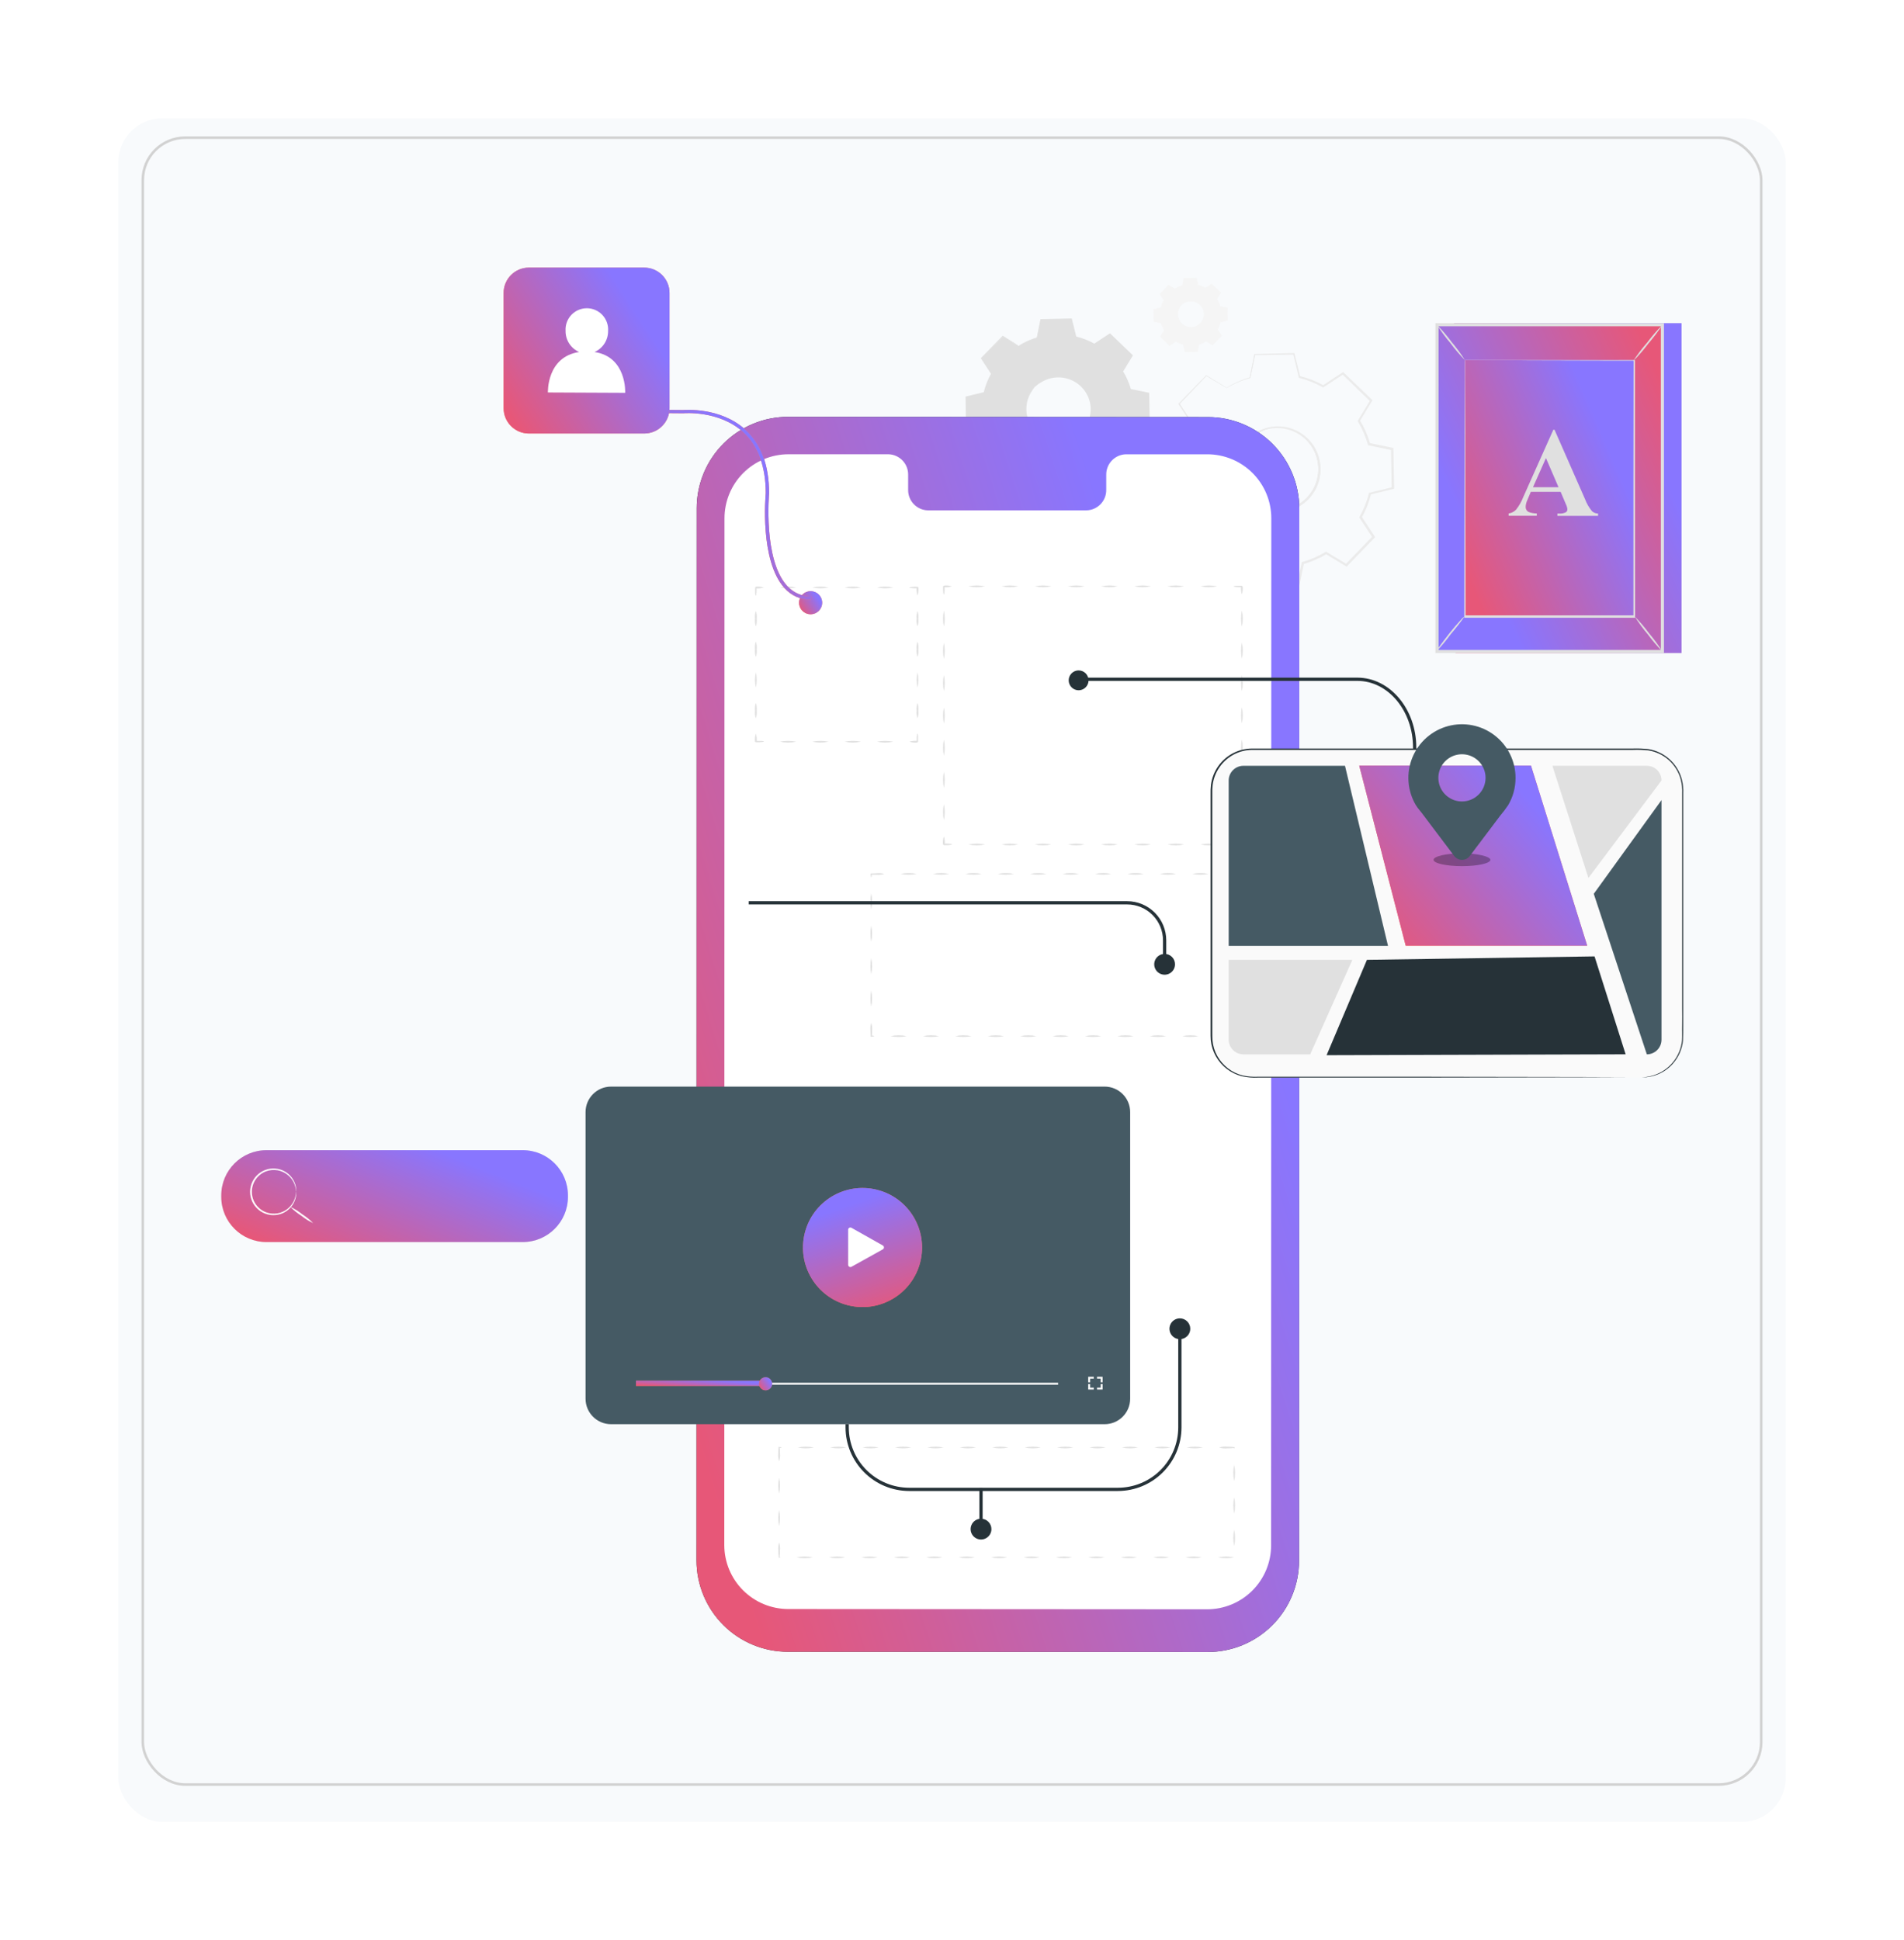 <svg width="740" height="754" viewBox="0 0 740 754" fill="none" xmlns="http://www.w3.org/2000/svg">
<g filter="url(#filter0_d_411_883)">
<rect x="46" y="42" width="648" height="662" rx="17" fill="#F8FAFC"/>
</g>
<path d="M565.135 125.595H653.544V253.779H565.727L565.135 125.595Z" fill="#E0E0E0"/>
<path d="M565.135 125.595H653.544V253.779H565.727L565.135 125.595Z" fill="url(#paint0_linear_411_883)"/>
<path d="M558.509 253.175H646.111V126.187L558.509 126.187V253.175Z" fill="white"/>
<path d="M558.509 253.175H646.111V126.187L558.509 126.187V253.175Z" fill="url(#paint1_linear_411_883)"/>
<path d="M646.703 125.595V253.779H557.891V125.595H646.703ZM645.506 252.582V126.804H559.1V252.582H645.506Z" fill="#E0E0E0"/>
<path d="M635.226 139.945H569.383V239.429H635.226V139.945Z" fill="white"/>
<path d="M635.226 139.945H569.383V239.429H635.226V139.945Z" fill="url(#paint2_linear_411_883)"/>
<path d="M569.382 139.945C569.382 139.945 569.382 140.122 569.382 140.437C569.382 140.752 569.382 141.243 569.382 141.86C569.382 143.12 569.382 144.947 569.382 147.316C569.382 152.091 569.382 159.046 569.47 167.815C569.47 185.366 569.545 210.186 569.608 239.429L569.319 239.139H635.15L634.835 239.454C634.835 201.934 634.835 167.324 634.898 139.92L635.15 140.172L587.336 140.109H574.081H570.604C569.81 140.109 569.344 140.109 569.344 140.109H570.503H573.93H587.121L635.187 139.983H635.427V140.235C635.427 167.588 635.427 202.198 635.49 239.769V240.084H635.213H569.382H569.092V239.794C569.155 210.476 569.205 185.618 569.23 167.979C569.23 159.235 569.293 152.305 569.319 147.543C569.319 145.199 569.319 143.385 569.319 142.138C569.319 141.545 569.319 141.092 569.319 140.764C569.319 140.437 569.382 139.945 569.382 139.945Z" fill="#E0E0E0"/>
<path d="M558.257 253.187C558.607 252.393 559.065 251.652 559.618 250.982C560.55 249.722 561.885 247.921 563.397 246.006C564.909 244.091 566.371 242.415 567.454 241.231C567.992 240.546 568.619 239.935 569.319 239.416C567.629 241.834 565.816 244.163 563.889 246.396C562.152 248.773 560.271 251.041 558.257 253.187Z" fill="#E0E0E0"/>
<path d="M558.496 126.25C560.552 128.337 562.455 130.568 564.191 132.928C566.083 135.161 567.817 137.523 569.382 139.996C567.328 137.911 565.429 135.679 563.7 133.318C561.798 131.09 560.059 128.728 558.496 126.25Z" fill="#E0E0E0"/>
<path d="M646.125 126.25L634.647 140.399L646.125 126.25Z" fill="white"/>
<path d="M634.647 140.45C636.308 137.902 638.143 135.473 640.141 133.18C641.969 130.731 643.969 128.416 646.125 126.25C644.455 128.791 642.62 131.219 640.632 133.52C638.799 135.965 636.799 138.28 634.647 140.45Z" fill="#E0E0E0"/>
<path d="M646.111 253.187C644.08 251.118 642.198 248.908 640.479 246.573C638.599 244.365 636.881 242.024 635.339 239.568C637.374 241.633 639.256 243.844 640.971 246.182C642.849 248.392 644.567 250.733 646.111 253.187Z" fill="#E0E0E0"/>
<path d="M606.549 191.136H594.958L593.635 194.286C593.239 195.111 593.008 196.006 592.954 196.919C592.929 197.328 593.019 197.735 593.216 198.094C593.412 198.453 593.706 198.749 594.063 198.948C595.095 199.332 596.187 199.529 597.288 199.527V200.422H586.327V199.527C587.433 199.389 588.457 198.873 589.225 198.066C590.4 196.567 591.347 194.903 592.035 193.127L603.714 166.996H604.168L615.998 193.895C616.645 195.647 617.587 197.275 618.783 198.708C619.436 199.25 620.253 199.556 621.101 199.578V200.472H605.289V199.578H605.944C606.87 199.652 607.799 199.469 608.628 199.049C608.803 198.924 608.944 198.757 609.037 198.563C609.129 198.369 609.171 198.154 609.157 197.94C609.153 197.637 609.106 197.335 609.018 197.045C609.018 196.894 608.741 196.289 608.288 195.231L606.549 191.136ZM605.73 189.347L600.841 178.008L595.802 189.347H605.73Z" fill="#E0E0E0"/>
<path d="M203.173 446.977H103.563C93.863 446.977 86 454.84 86 464.54V465.119C86 474.819 93.863 482.683 103.563 482.683H203.173C212.873 482.683 220.736 474.819 220.736 465.119V464.54C220.736 454.84 212.873 446.977 203.173 446.977Z" fill="#E0E0E0"/>
<path d="M203.173 446.977H103.563C93.863 446.977 86 454.84 86 464.54V465.119C86 474.819 93.863 482.683 103.563 482.683H203.173C212.873 482.683 220.736 474.819 220.736 465.119V464.54C220.736 454.84 212.873 446.977 203.173 446.977Z" fill="url(#paint3_linear_411_883)"/>
<path d="M115.129 463.141C115.054 463.141 115.129 462.36 114.726 461.024C114.207 459.151 113.076 457.506 111.513 456.35C110.451 455.554 109.217 455.019 107.91 454.788C106.415 454.526 104.877 454.66 103.45 455.178C101.872 455.756 100.504 456.791 99.519 458.152C98.454 459.602 97.88 461.354 97.88 463.154C97.88 464.953 98.454 466.705 99.519 468.155C100.504 469.516 101.872 470.552 103.45 471.129C104.877 471.647 106.415 471.782 107.91 471.519C109.217 471.288 110.451 470.753 111.513 469.957C113.076 468.796 114.207 467.147 114.726 465.27C115.091 463.935 115.054 463.154 115.129 463.154C115.162 463.341 115.162 463.533 115.129 463.721C115.13 464.264 115.067 464.805 114.94 465.333C114.56 467.01 113.698 468.539 112.46 469.732C111.222 470.925 109.662 471.73 107.973 472.049C106.662 472.301 105.312 472.261 104.018 471.931C102.725 471.601 101.52 470.989 100.491 470.139C99.461 469.289 98.632 468.222 98.063 467.015C97.494 465.807 97.199 464.489 97.199 463.154C97.199 461.819 97.494 460.5 98.063 459.293C98.632 458.085 99.461 457.018 100.491 456.168C101.52 455.318 102.725 454.706 104.018 454.376C105.312 454.046 106.662 454.006 107.973 454.259C109.662 454.577 111.222 455.382 112.46 456.575C113.698 457.768 114.56 459.297 114.94 460.974C115.067 461.502 115.13 462.043 115.129 462.587C115.161 462.77 115.161 462.958 115.129 463.141Z" fill="white"/>
<path d="M121.707 475.324C120.061 474.549 118.513 473.581 117.096 472.439C115.554 471.468 114.133 470.318 112.862 469.012C114.512 469.781 116.061 470.75 117.474 471.897C119.015 472.869 120.436 474.019 121.707 475.324Z" fill="white"/>
<path d="M395.89 134.414C398.118 133.06 400.516 132.009 403.021 131.29L404.483 124.234L416.414 124.02L418.128 131.025C420.654 131.649 423.086 132.606 425.36 133.873L431.382 129.916L439.925 138.232L436.145 144.393C437.49 146.622 438.533 149.02 439.244 151.524L446.3 152.986L446.501 164.917L439.509 166.631C438.885 169.157 437.928 171.589 436.661 173.863L440.605 179.885L432.365 188.465L426.204 184.685C423.975 186.031 421.577 187.073 419.073 187.785L417.599 194.84L405.68 195.042L403.966 188.049C401.439 187.428 399.007 186.47 396.734 185.202L390.788 189.246L382.208 180.969L385.987 174.808C384.642 172.579 383.599 170.181 382.888 167.676L375.832 166.215L375.618 154.283L382.623 152.57C383.245 150.043 384.202 147.61 385.471 145.338L381.515 139.315L389.805 130.735L395.966 134.515L395.89 134.414ZM402.19 150.302C400.434 152.122 399.258 154.421 398.809 156.91C398.359 159.398 398.658 161.964 399.667 164.283C400.676 166.602 402.35 168.569 404.476 169.937C406.603 171.305 409.088 172.011 411.616 171.967C414.144 171.923 416.603 171.131 418.681 169.69C420.759 168.249 422.363 166.224 423.29 163.872C424.218 161.519 424.427 158.945 423.892 156.473C423.356 154.002 422.1 151.745 420.282 149.987C417.846 147.64 414.579 146.355 411.196 146.414C407.814 146.474 404.593 147.872 402.24 150.302H402.19Z" fill="#E0E0E0"/>
<path d="M402.241 150.302C402.92 149.476 403.734 148.769 404.647 148.21C407.12 146.607 410.071 145.909 413 146.232C415.177 146.467 417.258 147.249 419.052 148.505C420.845 149.76 422.291 151.449 423.256 153.414C423.829 154.542 424.221 155.754 424.415 157.005C424.655 158.306 424.68 159.638 424.491 160.948C424.125 163.723 422.879 166.307 420.935 168.321C418.992 170.335 416.453 171.672 413.693 172.136C412.387 172.35 411.055 172.35 409.75 172.136C408.495 171.976 407.272 171.628 406.121 171.103C403.986 170.136 402.149 168.613 400.804 166.694C399.376 164.664 398.562 162.265 398.462 159.784C398.361 157.304 398.978 154.847 400.237 152.708C400.763 151.787 401.44 150.961 402.241 150.264C401.613 151.099 401.029 151.965 400.489 152.86C399.106 155.351 398.609 158.238 399.078 161.049C399.383 162.968 400.134 164.789 401.27 166.366C402.574 168.175 404.335 169.605 406.373 170.511C407.468 171.006 408.632 171.329 409.825 171.469C411.081 171.644 412.357 171.618 413.605 171.393C416.18 170.937 418.549 169.691 420.383 167.828C422.222 165.924 423.405 163.483 423.76 160.86C423.949 159.628 423.949 158.375 423.76 157.143C423.573 155.957 423.208 154.806 422.676 153.729C421.701 151.721 420.21 150.007 418.355 148.765C416.739 147.684 414.892 146.998 412.962 146.762C410.136 146.409 407.272 147.007 404.823 148.462C403.059 149.496 402.304 150.365 402.241 150.302Z" fill="#E0E0E0"/>
<path d="M395.891 134.415C395.75 134.356 395.615 134.284 395.487 134.2L394.316 133.52L389.667 130.786H389.805L381.578 139.417V139.177C382.838 141.004 384.098 143.033 385.547 145.187L385.622 145.3L385.559 145.414C384.309 147.676 383.369 150.096 382.762 152.608V152.747H382.624L375.669 154.485L375.87 154.233C375.946 158.013 376.022 161.969 376.11 166.152L375.883 165.875L382.939 167.336H383.115V167.525C383.83 169.999 384.868 172.367 386.202 174.568L386.29 174.732L386.202 174.896L382.422 181.057V180.654L391.002 188.932H390.586L396.609 184.975L396.785 184.862L396.962 184.963C399.212 186.209 401.619 187.15 404.118 187.76H404.319V187.974C404.861 190.166 405.453 192.56 406.046 194.979L405.693 194.702L417.612 194.488L417.259 194.778L418.733 187.722V187.508L418.947 187.445C421.418 186.746 423.783 185.717 425.978 184.383L426.167 184.27L426.356 184.383L432.517 188.163L432.063 188.226L440.353 179.646V180.1L436.448 174.127L436.334 173.938L436.435 173.749C437.688 171.492 438.633 169.077 439.245 166.568L439.308 166.366H439.509L446.514 164.653L446.25 164.993C446.174 160.928 446.107 156.955 446.048 153.074L446.313 153.402L439.257 151.915H439.068V151.726C438.366 149.249 437.336 146.876 436.007 144.67L435.906 144.507L436.007 144.343L439.786 138.182V138.56L431.231 130.27H431.584L425.549 134.2L425.411 134.289L425.272 134.213C423.012 132.92 420.588 131.937 418.065 131.29H417.927V131.151C417.322 128.632 416.768 126.301 416.238 124.146L416.453 124.31L404.534 124.461L404.685 124.335L403.135 131.29V131.366H403.06C401.18 131.884 399.356 132.589 397.617 133.47L396.357 134.137C396.219 134.219 396.076 134.291 395.928 134.352L396.319 134.087C396.596 133.911 397.012 133.659 397.579 133.356C399.312 132.431 401.136 131.688 403.022 131.139L402.946 131.227C403.324 129.299 403.79 126.981 404.37 124.159V124.033H404.496L416.415 123.768H416.591V123.932L418.33 130.925L418.153 130.748C420.706 131.37 423.164 132.332 425.461 133.608H425.196L431.206 129.652L431.395 129.526L431.559 129.677L440.152 137.942L440.328 138.119L440.202 138.32L436.422 144.494V144.166C437.788 146.418 438.847 148.842 439.572 151.373L439.32 151.134L446.376 152.595H446.64V152.873C446.707 156.753 446.779 160.726 446.855 164.791V165.069L446.577 165.144L439.585 166.858L439.837 166.606C439.21 169.163 438.244 171.625 436.964 173.926V173.548L440.908 179.583L441.071 179.822L440.87 180.024L432.592 188.617L432.391 188.818L432.139 188.667L425.978 184.887H426.356C424.098 186.247 421.67 187.302 419.136 188.024L419.401 187.747C418.884 190.166 418.393 192.573 417.927 194.803L417.864 195.08H417.574L405.655 195.282H405.365L405.29 195.004C404.71 192.585 404.118 190.204 403.589 188.012L403.841 188.264C401.284 187.63 398.822 186.66 396.521 185.379H396.886L390.851 189.322L390.624 189.473L390.435 189.284L381.968 181.158L381.779 180.969L381.905 180.755C383.165 178.6 384.488 176.496 385.685 174.594V174.921C384.327 172.669 383.276 170.245 382.561 167.714L382.787 167.929L375.669 166.442H375.442V166.215C375.379 162.032 375.316 158.051 375.266 154.296V154.082H375.467L382.472 152.381L382.309 152.558C382.931 149.967 383.906 147.474 385.206 145.149V145.363L381.275 139.328L381.2 139.202L381.301 139.089L389.629 130.559L389.692 130.496H389.78L394.316 133.319L395.475 134.062L395.891 134.415Z" fill="#E0E0E0"/>
<path d="M456.606 112.19C457.501 111.639 458.468 111.214 459.479 110.93L460.071 108.082L464.872 108.007L465.565 110.816C466.581 111.069 467.559 111.455 468.475 111.963L470.907 110.375L474.359 113.714L472.847 116.234C473.398 117.124 473.822 118.087 474.107 119.094L476.954 119.686L477.042 124.486L474.22 125.179C473.969 126.196 473.584 127.175 473.074 128.09L474.661 130.521L471.322 133.974L468.803 132.474C467.901 133.012 466.936 133.436 465.93 133.734L465.338 136.569L460.537 136.657L459.882 133.81C458.864 133.564 457.884 133.178 456.972 132.663L454.54 134.263L451.088 130.925L452.587 128.405C452.047 127.505 451.623 126.539 451.327 125.532L448.505 124.99L448.417 120.19L451.239 119.497C451.495 118.482 451.88 117.503 452.386 116.587L450.798 114.168L454.124 110.703L456.644 112.215L456.606 112.19ZM459.126 118.577C458.418 119.31 457.942 120.237 457.76 121.24C457.578 122.243 457.698 123.277 458.104 124.212C458.51 125.147 459.184 125.941 460.042 126.493C460.899 127.045 461.9 127.33 462.92 127.312C463.939 127.294 464.93 126.975 465.768 126.394C466.605 125.813 467.252 124.996 467.625 124.048C467.999 123.099 468.083 122.061 467.866 121.065C467.649 120.069 467.142 119.159 466.409 118.451C465.428 117.515 464.117 117.003 462.761 117.026C461.404 117.05 460.112 117.607 459.164 118.577H459.126Z" fill="#F5F5F5"/>
<path d="M459.166 118.577C459.439 118.251 459.762 117.97 460.123 117.745C461.116 117.093 462.308 116.812 463.487 116.952C464.302 117.031 465.084 117.308 465.768 117.758C466.568 118.271 467.216 118.989 467.645 119.837C467.873 120.294 468.03 120.782 468.111 121.286C468.2 121.811 468.2 122.348 468.111 122.873C467.967 123.988 467.468 125.026 466.688 125.834C465.902 126.645 464.878 127.183 463.765 127.371C463.239 127.459 462.703 127.459 462.177 127.371C461.671 127.31 461.178 127.17 460.715 126.956C459.855 126.567 459.114 125.953 458.574 125.179C458.107 124.512 457.804 123.743 457.692 122.936C457.513 121.763 457.75 120.565 458.359 119.547C458.575 119.176 458.847 118.84 459.166 118.552C459.166 118.552 458.863 118.892 458.46 119.598C457.91 120.604 457.71 121.766 457.893 122.899C458.017 123.671 458.319 124.405 458.775 125.04C459.3 125.768 460.009 126.342 460.829 126.704C461.268 126.904 461.736 127.036 462.215 127.094C462.991 127.194 463.78 127.112 464.52 126.854C465.259 126.596 465.928 126.169 466.473 125.607C467.21 124.842 467.687 123.863 467.834 122.81C467.916 122.314 467.916 121.807 467.834 121.311C467.76 120.835 467.616 120.372 467.406 119.938C467.008 119.131 466.409 118.441 465.667 117.934C465.012 117.503 464.266 117.227 463.487 117.128C462.35 116.989 461.199 117.228 460.212 117.808C459.493 118.262 459.191 118.615 459.166 118.577Z" fill="#F5F5F5"/>
<path d="M456.605 112.189L456.442 112.101L455.975 111.824L454.098 110.728H454.161L450.848 114.205V114.104C451.326 114.848 451.868 115.654 452.448 116.523C451.939 117.429 451.558 118.4 451.314 119.409L448.491 120.102L448.567 120.001C448.567 121.513 448.63 123.113 448.668 124.801L448.58 124.688L451.414 125.28H451.49V125.356C451.783 126.352 452.206 127.305 452.75 128.19V128.253L451.251 130.773V130.609L454.715 133.948H454.539L456.895 132.55H456.971C457.879 133.049 458.849 133.426 459.856 133.671H459.932V133.759C460.146 134.641 460.385 135.599 460.624 136.569L460.486 136.468L465.286 136.38L465.135 136.493C465.324 135.599 465.526 134.629 465.727 133.646V133.558H465.803C466.8 133.266 467.753 132.842 468.638 132.298H468.726H468.801L471.422 133.81H471.246L474.584 130.357V130.534C474.055 129.727 473.526 128.909 472.997 128.115V128.039V127.964C473.493 127.057 473.874 126.092 474.131 125.091V124.99H474.219L477.041 124.31L476.928 124.448C476.928 122.811 476.928 121.198 476.852 119.648L476.966 119.774L474.118 119.182H474.043V119.106C473.746 118.111 473.322 117.159 472.783 116.272V116.196C473.299 115.352 473.803 114.533 474.282 113.676V113.827C473.022 112.643 471.926 111.534 470.83 110.488H470.969L468.549 112.063C467.642 111.556 466.672 111.171 465.664 110.917H465.601C465.362 109.896 465.135 108.977 464.921 108.095L465.009 108.17H460.209H460.272L459.667 111.018C458.912 111.231 458.178 111.513 457.475 111.862L456.958 112.139L456.782 112.227L456.946 112.114L457.45 111.824C458.148 111.452 458.883 111.152 459.642 110.929C459.806 110.148 459.995 109.216 460.221 108.082L465.022 107.981H465.085L465.778 110.791L465.715 110.728C466.739 110.981 467.725 111.367 468.65 111.874H468.537L470.969 110.287H471.044V110.35L474.433 113.651H474.509V113.739L473.01 116.259V116.171C473.561 117.078 473.985 118.058 474.269 119.081L474.169 118.98L477.016 119.573H477.117V119.673C477.117 121.236 477.117 122.836 477.205 124.474V124.587H477.092L474.282 125.28L474.383 125.179C474.128 126.209 473.738 127.2 473.224 128.127V127.976L474.824 130.408V130.496L474.736 130.584L471.422 134.049L471.334 134.137H471.233L468.713 132.638H468.902C467.998 133.187 467.023 133.611 466.004 133.898L466.105 133.784C465.904 134.767 465.702 135.725 465.513 136.632V136.745H465.4L460.599 136.821H460.486V136.707L459.743 133.81L459.843 133.91C458.813 133.658 457.821 133.269 456.895 132.751H457.046L454.615 134.339H454.526L454.451 134.263L450.999 130.924L450.923 130.861V130.761L452.435 128.241V128.367C451.884 127.463 451.46 126.488 451.175 125.469L451.263 125.557L448.428 124.952H448.34V124.99C448.34 123.314 448.34 121.702 448.265 120.19V120.114H448.34L451.162 119.434L451.087 119.51C451.344 118.483 451.738 117.495 452.259 116.574V116.662L450.684 114.23L454.048 110.803L455.875 111.95L456.353 112.24L456.605 112.189Z" fill="#F5F5F5"/>
<path d="M489.239 228.153L487.059 219.245C483.847 218.45 480.755 217.234 477.862 215.629L470.163 220.669L459.202 210.073L463.965 202.223C462.252 199.388 460.926 196.338 460.021 193.152L451.013 191.287L450.748 176.042L459.656 173.85C460.453 170.639 461.669 167.547 463.272 164.652L458.232 156.954L468.815 145.993L476.665 150.743C479.503 149.04 482.553 147.718 485.736 146.812L487.613 137.803L502.922 137.451L505.101 146.409C508.315 147.198 511.408 148.414 514.299 150.025L521.997 144.985L532.958 155.568L528.208 163.405C529.915 166.243 531.241 169.293 532.152 172.477L541.16 174.354L541.425 189.586L532.517 191.766C531.718 194.982 530.498 198.079 528.889 200.976L533.928 208.662L523.345 219.623L515.508 214.86C512.673 216.573 509.623 217.899 506.437 218.804L504.559 227.812L489.239 228.153ZM477.836 215.553C480.735 217.166 483.837 218.382 487.059 219.169L489.251 228.077L504.37 227.812L506.248 218.817C509.442 217.907 512.501 216.577 515.344 214.86L523.181 219.61L533.714 208.712L528.674 201.026C530.291 198.133 531.511 195.035 532.303 191.816L541.211 189.624L540.946 174.505L531.95 172.64C531.092 169.421 529.803 166.331 528.12 163.456L532.87 155.619L521.959 145.086L514.273 150.126C511.384 148.479 508.286 147.229 505.063 146.409L502.922 137.514L487.802 137.778L485.925 146.787C482.732 147.695 479.674 149.021 476.828 150.73L468.904 145.98L458.371 156.891L463.41 164.577C461.796 167.476 460.575 170.577 459.782 173.799L450.874 175.979L451.139 191.098L460.084 193.026C460.981 196.223 462.308 199.283 464.028 202.123L459.278 209.959L470.189 220.492L477.836 215.553ZM496.546 198.683C492.382 198.462 488.459 196.662 485.577 193.648C482.695 190.635 481.07 186.636 481.035 182.466C481 178.296 482.556 174.27 485.387 171.208C488.217 168.146 492.109 166.279 496.269 165.988H496.622C500.966 165.951 505.147 167.642 508.244 170.687C511.342 173.733 513.103 177.884 513.139 182.228C513.176 186.572 511.486 190.753 508.44 193.851C505.394 196.948 501.243 198.709 496.899 198.746L496.546 198.683ZM484.816 170.965C481.821 174.076 480.183 178.248 480.261 182.566C480.339 186.884 482.127 190.995 485.232 193.996C488.264 196.951 492.338 198.594 496.571 198.57H496.861C501.068 198.376 505.037 196.56 507.935 193.504C510.832 190.448 512.434 186.388 512.403 182.176C512.372 177.965 510.711 173.929 507.769 170.915C504.826 167.902 500.831 166.145 496.622 166.013H496.332C494.192 166.045 492.079 166.499 490.116 167.351C488.152 168.203 486.377 169.436 484.892 170.977L484.816 170.965Z" fill="#E0E0E0"/>
<path d="M484.817 170.977C485.655 169.926 486.665 169.023 487.803 168.306C490.954 166.262 494.716 165.372 498.449 165.786C501.227 166.087 503.885 167.086 506.174 168.689C508.462 170.293 510.308 172.45 511.54 174.959C513.01 177.93 513.558 181.274 513.114 184.559C512.65 188.102 511.06 191.401 508.578 193.971C506.097 196.541 502.855 198.246 499.331 198.834C496.06 199.373 492.703 198.935 489.68 197.574C486.954 196.343 484.608 194.403 482.889 191.955C481.082 189.358 480.062 186.295 479.951 183.134C479.839 179.972 480.64 176.845 482.259 174.127C482.923 172.955 483.774 171.9 484.779 171.002C483.975 172.064 483.226 173.165 482.536 174.303C480.782 177.489 480.143 181.17 480.722 184.761C481.146 187.391 482.222 189.872 483.85 191.98C485.479 194.088 487.608 195.756 490.045 196.831C492.918 198.094 496.099 198.484 499.192 197.952C502.519 197.386 505.577 195.771 507.921 193.343C510.264 190.916 511.771 187.803 512.22 184.458C512.451 182.882 512.43 181.278 512.157 179.709C511.923 178.197 511.456 176.73 510.771 175.362C509.611 172.965 507.87 170.896 505.707 169.343C503.544 167.789 501.028 166.801 498.386 166.467C494.781 166.018 491.129 166.78 488.004 168.634C486.899 169.356 485.835 170.138 484.817 170.977Z" fill="#EBEBEB"/>
<path d="M476.703 150.705C476.529 150.629 476.36 150.541 476.199 150.441L474.687 149.571L468.766 146.069H468.954L458.447 157.08V156.778L463.486 164.451L463.575 164.59L463.486 164.741C461.898 167.623 460.699 170.703 459.921 173.9V174.089H459.744L450.824 176.307L451.076 175.979C451.169 180.767 451.269 185.836 451.379 191.187L451.089 190.834L460.085 192.686H460.324L460.387 192.913C461.29 196.071 462.608 199.096 464.305 201.909L464.431 202.11L464.305 202.324L459.555 210.186V209.67L470.504 220.228H469.962L477.648 215.188L477.875 215.05L478.114 215.176C480.981 216.77 484.049 217.974 487.236 218.754L487.501 218.817V219.081C488.181 221.878 488.937 224.94 489.693 228.014L489.239 227.661L504.447 227.397L504.006 227.762L505.883 218.766V218.489L506.16 218.401C509.309 217.506 512.326 216.197 515.131 214.508L515.37 214.357L515.609 214.508L523.471 219.27L522.892 219.346L533.463 208.397V208.977L528.423 201.291L528.272 201.052L528.41 200.812C530.006 197.968 531.222 194.927 532.026 191.766V191.489H532.291L541.224 189.309L540.884 189.75C540.8 184.559 540.716 179.49 540.632 174.543L540.972 174.959L531.976 173.069H531.724L531.661 172.817C530.761 169.661 529.453 166.637 527.768 163.821L527.629 163.607L527.768 163.405L532.543 155.556L532.606 156.035L521.682 145.439H522.123L514.425 150.478L514.249 150.592L514.072 150.491C511.201 148.884 508.13 147.664 504.938 146.862H504.762V146.673L502.62 137.589L502.884 137.804L487.677 138.005L487.879 137.829C487.11 141.42 486.48 144.368 485.951 146.825V146.913H485.863C483.465 147.581 481.136 148.475 478.908 149.584L477.27 150.441C477.097 150.547 476.916 150.64 476.728 150.718L477.232 150.378C477.585 150.163 478.114 149.836 478.845 149.458C481.053 148.271 483.38 147.321 485.787 146.623L485.674 146.736C486.178 144.217 486.77 141.319 487.488 137.728V137.564H487.652L502.922 137.211H503.136V137.438C503.829 140.197 504.547 143.108 505.354 146.358L505.14 146.132C508.393 146.921 511.525 148.145 514.45 149.773H514.11L521.783 144.733L522.022 144.582L522.224 144.771C525.689 148.11 529.33 151.612 533.198 155.317L533.412 155.531L533.261 155.808C531.711 158.328 530.136 160.974 528.498 163.67V163.254C530.24 166.124 531.592 169.212 532.518 172.439L532.19 172.149L541.199 174.014H541.539V174.367C541.639 179.305 541.736 184.375 541.828 189.574V189.927L541.488 190.015L532.555 192.207L532.883 191.88C532.086 195.142 530.853 198.282 529.217 201.216V200.749L534.256 208.435L534.458 208.737L534.206 209.002C530.729 212.605 527.205 216.255 523.635 219.951L523.383 220.228L523.056 220.026L515.206 215.264H515.672C512.796 216.994 509.703 218.337 506.475 219.258L506.803 218.905L504.925 227.901L504.85 228.266H504.484L489.264 228.518H488.899L488.811 228.153C488.068 225.079 487.312 222.03 486.631 219.22L486.959 219.56C483.698 218.752 480.558 217.515 477.623 215.881H478.089L470.391 220.921L470.101 221.11L469.849 220.87L458.925 210.287L458.686 210.048L458.85 209.77L463.625 201.921V202.337C461.896 199.463 460.561 196.369 459.656 193.139L459.946 193.404L450.95 191.514H450.66V191.224C450.585 185.882 450.509 180.813 450.434 176.017V175.74H450.686L459.618 173.585L459.404 173.812C460.215 170.564 461.453 167.438 463.083 164.514V164.804L458.044 157.093L457.943 156.929L458.069 156.803L468.702 145.918L468.778 145.829H468.879L474.675 149.433L476.161 150.378C476.35 150.473 476.531 150.582 476.703 150.705Z" fill="#EBEBEB"/>
<path d="M469.293 642L306.209 641.911C296.79 641.905 287.759 638.159 281.102 631.496C274.444 624.834 270.704 615.8 270.704 606.382L270.78 197.499C270.78 192.828 271.701 188.203 273.491 183.889C275.28 179.575 277.903 175.656 281.209 172.357C284.515 169.058 288.44 166.444 292.757 164.663C297.075 162.883 301.702 161.971 306.373 161.981L469.47 162.082C478.888 162.089 487.919 165.835 494.577 172.497C501.234 179.16 504.974 188.193 504.974 197.612L504.886 606.482C504.886 611.153 503.965 615.778 502.175 620.092C500.386 624.406 497.763 628.325 494.457 631.624C491.151 634.923 487.226 637.537 482.908 639.318C478.59 641.098 473.964 642.01 469.293 642Z" fill="#263238"/>
<path d="M469.293 642L306.209 641.911C296.79 641.905 287.759 638.159 281.102 631.496C274.444 624.834 270.704 615.8 270.704 606.382L270.78 197.499C270.78 192.828 271.701 188.203 273.491 183.889C275.28 179.575 277.903 175.656 281.209 172.357C284.515 169.058 288.44 166.444 292.757 164.663C297.075 162.883 301.702 161.971 306.373 161.981L469.47 162.082C478.888 162.089 487.919 165.835 494.577 172.497C501.234 179.16 504.974 188.193 504.974 197.612L504.886 606.482C504.886 611.153 503.965 615.778 502.175 620.092C500.386 624.406 497.763 628.325 494.457 631.624C491.151 634.923 487.226 637.537 482.908 639.318C478.59 641.098 473.964 642.01 469.293 642Z" fill="url(#paint4_linear_411_883)"/>
<path d="M469.243 176.546H437.619C435.538 176.596 433.562 177.468 432.124 178.973C430.685 180.477 429.902 182.491 429.946 184.572V190.304C429.99 192.388 429.205 194.403 427.764 195.908C426.323 197.413 424.344 198.284 422.261 198.33H360.625C358.544 198.281 356.568 197.408 355.13 195.903C353.691 194.399 352.908 192.385 352.952 190.304V184.559C352.996 182.478 352.213 180.465 350.775 178.96C349.336 177.456 347.36 176.583 345.279 176.533H306.474C303.206 176.532 299.97 177.174 296.95 178.423C293.931 179.672 291.186 181.503 288.875 183.813C286.563 186.122 284.729 188.864 283.477 191.883C282.224 194.901 281.579 198.137 281.578 201.404L281.502 600.498C281.522 607.081 284.151 613.388 288.813 618.035C293.475 622.683 299.79 625.293 306.373 625.293L469.142 625.394C472.41 625.396 475.645 624.754 478.664 623.504C481.683 622.255 484.426 620.424 486.737 618.114C489.048 615.804 490.881 613.062 492.132 610.044C493.382 607.025 494.026 603.79 494.026 600.523L494.102 201.43C494.103 198.163 493.462 194.929 492.213 191.911C490.965 188.893 489.134 186.15 486.826 183.839C484.518 181.529 481.777 179.695 478.76 178.444C475.743 177.193 472.509 176.548 469.243 176.546Z" fill="white"/>
<path d="M472.078 402.652C473.502 402.322 474.968 402.212 476.425 402.325C477.13 402.325 477.798 402.325 478.378 402.325L478.075 402.614C478.021 401.796 478.123 400.975 478.378 400.195C478.624 400.977 478.722 401.797 478.668 402.614V402.892H478.365C477.786 402.892 477.105 402.892 476.412 402.892C474.964 403.024 473.503 402.944 472.078 402.652Z" fill="#E0E0E0"/>
<path d="M459.479 402.652C461.557 402.215 463.702 402.215 465.779 402.652C463.702 403.089 461.557 403.089 459.479 402.652Z" fill="#E0E0E0"/>
<path d="M446.88 402.652C448.957 402.215 451.102 402.215 453.18 402.652C451.102 403.089 448.957 403.089 446.88 402.652Z" fill="#E0E0E0"/>
<path d="M434.28 402.652C436.357 402.215 438.503 402.215 440.58 402.652C438.503 403.089 436.357 403.089 434.28 402.652Z" fill="#E0E0E0"/>
<path d="M421.681 402.652C423.758 402.215 425.903 402.215 427.98 402.652C425.903 403.089 423.758 403.089 421.681 402.652Z" fill="#E0E0E0"/>
<path d="M409.082 402.652C411.159 402.215 413.304 402.215 415.382 402.652C413.304 403.089 411.159 403.089 409.082 402.652Z" fill="#E0E0E0"/>
<path d="M396.482 402.652C398.56 402.215 400.705 402.215 402.782 402.652C400.705 403.089 398.56 403.089 396.482 402.652Z" fill="#E0E0E0"/>
<path d="M383.884 402.652C385.961 402.215 388.106 402.215 390.183 402.652C388.106 403.089 385.961 403.089 383.884 402.652Z" fill="#E0E0E0"/>
<path d="M371.284 402.652C373.361 402.215 375.507 402.215 377.584 402.652C375.507 403.089 373.361 403.089 371.284 402.652Z" fill="#E0E0E0"/>
<path d="M358.686 402.652C360.763 402.215 362.908 402.215 364.985 402.652C362.908 403.089 360.763 403.089 358.686 402.652Z" fill="#E0E0E0"/>
<path d="M346.085 402.652C348.162 402.215 350.307 402.215 352.385 402.652C350.307 403.089 348.162 403.089 346.085 402.652Z" fill="#E0E0E0"/>
<path d="M338.613 397.511C338.94 398.527 339.051 399.6 338.941 400.661C338.941 401.417 338.941 402.11 338.865 402.652L338.613 402.4C339.332 402.4 339.785 402.551 339.785 402.652C339.785 402.753 339.332 402.841 338.613 402.904H338.387V402.639C338.387 402.097 338.311 401.379 338.311 400.648C338.201 399.593 338.304 398.526 338.613 397.511Z" fill="#E0E0E0"/>
<path d="M338.614 384.912C339.05 386.99 339.05 389.135 338.614 391.212C338.177 389.135 338.177 386.99 338.614 384.912Z" fill="#E0E0E0"/>
<path d="M338.614 372.313C339.05 374.39 339.05 376.536 338.614 378.613C338.177 376.536 338.177 374.39 338.614 372.313Z" fill="#E0E0E0"/>
<path d="M338.614 359.714C339.05 361.791 339.05 363.937 338.614 366.014C338.177 363.937 338.177 361.791 338.614 359.714Z" fill="#E0E0E0"/>
<path d="M338.614 347.115C339.05 349.192 339.05 351.337 338.614 353.414C338.177 351.337 338.177 349.192 338.614 347.115Z" fill="#E0E0E0"/>
<path d="M343.704 339.605C342.689 339.932 341.616 340.043 340.555 339.933C339.824 339.933 339.143 339.933 338.614 339.933L338.879 339.668C338.816 340.412 338.728 340.928 338.614 340.928C338.501 340.928 338.425 340.462 338.362 339.668V339.442H338.639C339.169 339.442 339.899 339.366 340.58 339.366C341.627 339.238 342.689 339.319 343.704 339.605Z" fill="#E0E0E0"/>
<path d="M356.304 339.605C354.226 340.042 352.081 340.042 350.004 339.605C352.081 339.168 354.226 339.168 356.304 339.605Z" fill="#E0E0E0"/>
<path d="M368.903 339.605C366.826 340.042 364.681 340.042 362.604 339.605C364.681 339.168 366.826 339.168 368.903 339.605Z" fill="#E0E0E0"/>
<path d="M381.502 339.605C379.425 340.042 377.279 340.042 375.202 339.605C377.279 339.168 379.425 339.168 381.502 339.605Z" fill="#E0E0E0"/>
<path d="M394.102 339.605C392.025 340.042 389.88 340.042 387.803 339.605C389.88 339.168 392.025 339.168 394.102 339.605Z" fill="#E0E0E0"/>
<path d="M406.701 339.605C404.624 340.042 402.479 340.042 400.401 339.605C402.479 339.168 404.624 339.168 406.701 339.605Z" fill="#E0E0E0"/>
<path d="M419.301 339.605C417.223 340.042 415.078 340.042 413.001 339.605C415.078 339.168 417.223 339.168 419.301 339.605Z" fill="#E0E0E0"/>
<path d="M431.899 339.605C429.822 340.042 427.677 340.042 425.6 339.605C427.677 339.168 429.822 339.168 431.899 339.605Z" fill="#E0E0E0"/>
<path d="M444.499 339.605C442.422 340.042 440.276 340.042 438.199 339.605C440.276 339.168 442.422 339.168 444.499 339.605Z" fill="#E0E0E0"/>
<path d="M457.097 339.605C455.02 340.042 452.875 340.042 450.798 339.605C452.875 339.168 455.02 339.168 457.097 339.605Z" fill="#E0E0E0"/>
<path d="M469.697 339.605C467.62 340.042 465.475 340.042 463.397 339.605C465.475 339.168 467.62 339.168 469.697 339.605Z" fill="#E0E0E0"/>
<path d="M478.377 343.536C478.051 342.521 477.939 341.448 478.05 340.387V339.605L478.377 339.933C477.569 340.005 476.755 339.893 475.996 339.605C476.757 339.326 477.57 339.219 478.377 339.29H478.68V340.437C478.784 341.48 478.681 342.533 478.377 343.536Z" fill="#E0E0E0"/>
<path d="M478.377 356.136C477.941 354.058 477.941 351.913 478.377 349.836C478.814 351.913 478.814 354.058 478.377 356.136Z" fill="#E0E0E0"/>
<path d="M478.377 368.735C477.941 366.658 477.941 364.512 478.377 362.435C478.814 364.512 478.814 366.658 478.377 368.735Z" fill="#E0E0E0"/>
<path d="M478.377 381.334C477.941 379.257 477.941 377.112 478.377 375.035C478.814 377.112 478.814 379.257 478.377 381.334Z" fill="#E0E0E0"/>
<path d="M478.377 393.933C477.941 391.856 477.941 389.711 478.377 387.634C478.814 389.711 478.814 391.856 478.377 393.933Z" fill="#E0E0E0"/>
<path d="M456.681 374.745C456.681 375.545 456.444 376.327 456 376.992C455.555 377.657 454.924 378.175 454.185 378.481C453.446 378.787 452.633 378.868 451.848 378.711C451.064 378.555 450.343 378.17 449.777 377.605C449.212 377.039 448.827 376.318 448.67 375.534C448.514 374.749 448.595 373.936 448.901 373.197C449.207 372.458 449.725 371.826 450.39 371.382C451.055 370.938 451.837 370.7 452.637 370.7C453.169 370.699 453.695 370.802 454.187 371.005C454.678 371.208 455.125 371.505 455.501 371.881C455.877 372.257 456.174 372.704 456.377 373.195C456.58 373.687 456.683 374.213 456.681 374.745Z" fill="#263238"/>
<path d="M453.269 374.745H452.009V365.421C452.005 361.726 450.536 358.182 447.924 355.567C445.312 352.953 441.77 351.481 438.074 351.474H291.003V350.214H438.074C442.104 350.221 445.967 351.826 448.815 354.676C451.664 357.527 453.265 361.391 453.269 365.421V374.745Z" fill="#263238"/>
<path d="M353.443 288.251C354.459 287.924 355.532 287.813 356.593 287.923C355.938 288.578 356.417 288.1 356.266 288.238V287.621C356.266 287.432 356.266 287.243 356.266 287.029C356.266 286.814 356.266 286.31 356.341 286.033C356.341 285.466 356.48 285.114 356.568 285.114C356.656 285.114 356.744 285.466 356.807 286.033C356.807 286.31 356.807 286.651 356.807 287.029V287.621V288.238C356.669 288.389 357.135 287.923 356.48 288.578C355.456 288.666 354.425 288.555 353.443 288.251Z" fill="#E0E0E0"/>
<path d="M340.87 288.251C342.947 287.812 345.093 287.812 347.17 288.251C345.093 288.69 342.947 288.69 340.87 288.251Z" fill="#E0E0E0"/>
<path d="M328.296 288.251C330.373 287.812 332.519 287.812 334.596 288.251C332.519 288.69 330.373 288.69 328.296 288.251Z" fill="#E0E0E0"/>
<path d="M315.722 288.251C317.799 287.812 319.944 287.812 322.021 288.251C319.944 288.69 317.799 288.69 315.722 288.251Z" fill="#E0E0E0"/>
<path d="M303.147 288.251C305.224 287.812 307.37 287.812 309.447 288.251C307.37 288.69 305.224 288.69 303.147 288.251Z" fill="#E0E0E0"/>
<path d="M293.773 285.101C294.092 286.118 294.204 287.19 294.101 288.251L293.773 287.923H294.403H294.995H296.003C296.57 287.986 296.923 288.062 296.923 288.163C296.923 288.263 296.57 288.326 296.003 288.389L294.995 288.465H293.735L293.408 288.137C293.325 287.111 293.449 286.079 293.773 285.101Z" fill="#E0E0E0"/>
<path d="M293.773 273.182C294.092 274.139 294.204 275.152 294.1 276.156C294.203 277.163 294.091 278.181 293.773 279.142C293.446 278.182 293.334 277.163 293.445 276.156C293.334 275.152 293.446 274.137 293.773 273.182Z" fill="#E0E0E0"/>
<path d="M293.774 261.251C294.211 263.217 294.211 265.256 293.774 267.223C293.337 265.256 293.337 263.217 293.774 261.251Z" fill="#E0E0E0"/>
<path d="M293.773 249.332C294.091 250.293 294.203 251.311 294.1 252.318C294.204 253.321 294.092 254.335 293.773 255.291C293.446 254.337 293.334 253.321 293.445 252.318C293.334 251.311 293.446 250.291 293.773 249.332Z" fill="#E0E0E0"/>
<path d="M293.774 237.413C294.092 238.374 294.204 239.392 294.101 240.399C294.212 241.419 294.1 242.451 293.774 243.423C293.447 242.468 293.335 241.453 293.446 240.45C293.328 239.426 293.44 238.388 293.774 237.413Z" fill="#E0E0E0"/>
<path d="M296.86 228.304C295.844 228.63 294.772 228.742 293.71 228.631L294.038 228.304V229.564C294.038 229.942 294.038 230.282 293.962 230.559C293.962 231.126 293.824 231.479 293.735 231.479C293.647 231.479 293.559 231.126 293.496 230.559C293.496 230.282 293.496 229.942 293.496 229.564V228.972V228.304L293.824 227.976C294.847 227.888 295.879 227.999 296.86 228.304Z" fill="#E0E0E0"/>
<path d="M309.435 228.304C307.358 228.742 305.213 228.742 303.136 228.304C305.213 227.865 307.358 227.865 309.435 228.304Z" fill="#E0E0E0"/>
<path d="M322.009 228.304C319.932 228.742 317.786 228.742 315.709 228.304C317.786 227.865 319.932 227.865 322.009 228.304Z" fill="#E0E0E0"/>
<path d="M334.583 228.304C332.506 228.742 330.36 228.742 328.283 228.304C330.36 227.865 332.506 227.865 334.583 228.304Z" fill="#E0E0E0"/>
<path d="M347.156 228.304C345.079 228.742 342.933 228.742 340.856 228.304C342.933 227.865 345.079 227.865 347.156 228.304Z" fill="#E0E0E0"/>
<path d="M356.593 231.454C356.274 230.436 356.162 229.365 356.266 228.304L356.593 228.631H355.963H355.371L354.363 228.568C353.796 228.505 353.443 228.43 353.443 228.329C353.443 228.228 353.796 228.165 354.363 228.102L355.371 228.027H356.631L356.959 228.354C357.05 229.401 356.925 230.456 356.593 231.454Z" fill="#E0E0E0"/>
<path d="M356.593 243.423C356.273 242.466 356.161 241.453 356.265 240.449C356.162 239.442 356.274 238.424 356.593 237.463C356.919 238.423 357.031 239.442 356.92 240.449C357.031 241.453 356.92 242.468 356.593 243.423Z" fill="#E0E0E0"/>
<path d="M356.593 255.291C356.273 254.335 356.161 253.321 356.265 252.318C356.162 251.311 356.274 250.293 356.593 249.332C356.919 250.291 357.031 251.311 356.92 252.318C357.031 253.321 356.92 254.337 356.593 255.291Z" fill="#E0E0E0"/>
<path d="M356.593 267.223C356.156 265.256 356.156 263.217 356.593 261.251C357.03 263.217 357.03 265.256 356.593 267.223Z" fill="#E0E0E0"/>
<path d="M356.593 279.142C356.274 278.181 356.162 277.163 356.265 276.156C356.161 275.152 356.273 274.139 356.593 273.182C356.92 274.137 357.031 275.152 356.92 276.156C357.031 277.163 356.919 278.182 356.593 279.142Z" fill="#E0E0E0"/>
<path d="M479.524 328.178C480.54 327.852 481.613 327.74 482.674 327.851C482.019 328.506 482.485 328.027 482.347 328.166V327.548V326.956C482.347 326.578 482.347 326.238 482.41 325.961C482.473 325.394 482.561 325.041 482.649 325.041C482.737 325.041 482.825 325.394 482.876 325.961C482.876 326.238 482.876 326.578 482.951 326.956C483.027 327.334 482.951 327.359 482.951 327.548V328.166C482.8 328.317 483.279 327.851 482.624 328.506C481.579 328.602 480.526 328.491 479.524 328.178Z" fill="#E0E0E0"/>
<path d="M466.635 328.178C468.759 327.741 470.949 327.741 473.073 328.178C470.949 328.615 468.759 328.615 466.635 328.178Z" fill="#E0E0E0"/>
<path d="M453.783 328.178C455.911 327.741 458.106 327.741 460.234 328.178C458.106 328.615 455.911 328.615 453.783 328.178Z" fill="#E0E0E0"/>
<path d="M440.845 328.178C442.973 327.741 445.167 327.741 447.296 328.178C445.167 328.615 442.973 328.615 440.845 328.178Z" fill="#E0E0E0"/>
<path d="M427.955 328.178C430.083 327.741 432.278 327.741 434.406 328.178C432.278 328.615 430.083 328.615 427.955 328.178Z" fill="#E0E0E0"/>
<path d="M415.066 328.178C417.194 327.741 419.389 327.741 421.517 328.178C419.389 328.615 417.194 328.615 415.066 328.178Z" fill="#E0E0E0"/>
<path d="M402.126 328.178C404.25 327.741 406.44 327.741 408.564 328.178C406.44 328.615 404.25 328.615 402.126 328.178Z" fill="#E0E0E0"/>
<path d="M389.289 328.178C391.413 327.741 393.603 327.741 395.727 328.178C393.603 328.615 391.413 328.615 389.289 328.178Z" fill="#E0E0E0"/>
<path d="M376.387 328.178C378.515 327.741 380.709 327.741 382.838 328.178C380.709 328.615 378.515 328.615 376.387 328.178Z" fill="#E0E0E0"/>
<path d="M366.849 325.028C367.17 326.045 367.281 327.117 367.177 328.178L366.849 327.838H367.479H368.071L369.079 327.901C369.646 327.901 369.999 328.039 369.999 328.14C369.999 328.241 369.646 328.304 369.079 328.367L368.071 328.442H366.811L366.484 328.115C366.393 327.072 366.517 326.021 366.849 325.028Z" fill="#E0E0E0"/>
<path d="M366.85 312.479C367.29 314.556 367.29 316.702 366.85 318.779C366.409 316.702 366.409 314.556 366.85 312.479Z" fill="#E0E0E0"/>
<path d="M366.85 299.943C367.29 302.02 367.29 304.166 366.85 306.242C366.409 304.166 366.409 302.02 366.85 299.943Z" fill="#E0E0E0"/>
<path d="M366.85 287.407C367.29 289.484 367.29 291.63 366.85 293.706C366.409 291.63 366.409 289.484 366.85 287.407Z" fill="#E0E0E0"/>
<path d="M366.85 274.921C367.29 276.998 367.29 279.144 366.85 281.221C366.409 279.144 366.409 276.998 366.85 274.921Z" fill="#E0E0E0"/>
<path d="M366.85 262.322C367.29 264.399 367.29 266.545 366.85 268.621C366.409 266.545 366.409 264.399 366.85 262.322Z" fill="#E0E0E0"/>
<path d="M366.85 249.798C367.29 251.875 367.29 254.021 366.85 256.097C366.409 254.021 366.409 251.875 366.85 249.798Z" fill="#E0E0E0"/>
<path d="M366.85 237.262C367.29 239.338 367.29 241.485 366.85 243.561C366.409 241.485 366.409 239.338 366.85 237.262Z" fill="#E0E0E0"/>
<path d="M369.948 227.85C368.931 228.17 367.86 228.281 366.799 228.178L367.126 227.85V229.11C367.126 229.488 367.126 229.828 367.051 230.106C367.051 230.685 366.912 231.038 366.824 231.038C366.736 231.038 366.647 230.685 366.584 230.106C366.584 229.828 366.584 229.488 366.521 229.11V228.518V227.901L366.849 227.573C367.89 227.454 368.945 227.548 369.948 227.85Z" fill="#E0E0E0"/>
<path d="M382.838 227.85C380.709 228.287 378.515 228.287 376.387 227.85C378.515 227.413 380.709 227.413 382.838 227.85Z" fill="#E0E0E0"/>
<path d="M395.727 227.85C393.603 228.287 391.413 228.287 389.289 227.85C391.413 227.413 393.603 227.413 395.727 227.85Z" fill="#E0E0E0"/>
<path d="M408.615 227.85C406.491 228.287 404.301 228.287 402.177 227.85C404.301 227.413 406.491 227.413 408.615 227.85Z" fill="#E0E0E0"/>
<path d="M421.517 227.85C419.389 228.287 417.194 228.287 415.066 227.85C417.194 227.413 419.389 227.413 421.517 227.85Z" fill="#E0E0E0"/>
<path d="M434.406 227.85C432.278 228.287 430.083 228.287 427.955 227.85C430.083 227.413 432.278 227.413 434.406 227.85Z" fill="#E0E0E0"/>
<path d="M447.296 227.85C445.167 228.287 442.973 228.287 440.845 227.85C442.973 227.413 445.167 227.413 447.296 227.85Z" fill="#E0E0E0"/>
<path d="M460.184 227.85C458.056 228.287 455.861 228.287 453.733 227.85C455.861 227.413 458.056 227.413 460.184 227.85Z" fill="#E0E0E0"/>
<path d="M473.073 227.85C470.949 228.287 468.759 228.287 466.635 227.85C468.759 227.413 470.949 227.413 473.073 227.85Z" fill="#E0E0E0"/>
<path d="M482.674 231C482.348 229.984 482.236 228.912 482.346 227.85L482.674 228.178H481.414L480.406 228.102C479.839 228.102 479.486 227.964 479.486 227.876C479.486 227.787 479.839 227.699 480.406 227.636H481.414H481.994H482.636L482.964 227.964C483.064 228.985 482.966 230.016 482.674 231Z" fill="#E0E0E0"/>
<path d="M482.673 243.536C482.233 241.459 482.233 239.313 482.673 237.237C483.114 239.313 483.114 241.459 482.673 243.536Z" fill="#E0E0E0"/>
<path d="M482.673 256.022C482.233 253.945 482.233 251.799 482.673 249.722C483.114 251.799 483.114 253.945 482.673 256.022Z" fill="#E0E0E0"/>
<path d="M482.673 268.621C482.233 266.545 482.233 264.399 482.673 262.322C483.114 264.399 483.114 266.545 482.673 268.621Z" fill="#E0E0E0"/>
<path d="M482.673 281.145C482.233 279.068 482.233 276.922 482.673 274.845C483.114 276.922 483.114 279.068 482.673 281.145Z" fill="#E0E0E0"/>
<path d="M482.673 293.681C482.233 291.604 482.233 289.458 482.673 287.381C483.114 289.458 483.114 291.604 482.673 293.681Z" fill="#E0E0E0"/>
<path d="M482.673 306.217C482.233 304.141 482.233 301.995 482.673 299.918C483.114 301.995 483.114 304.141 482.673 306.217Z" fill="#E0E0E0"/>
<path d="M482.673 318.753C482.233 316.677 482.233 314.531 482.673 312.454C483.114 314.531 483.114 316.677 482.673 318.753Z" fill="#E0E0E0"/>
<path d="M473.376 605.223C475.453 604.786 477.598 604.786 479.676 605.223C477.598 605.659 475.453 605.659 473.376 605.223Z" fill="#E0E0E0"/>
<path d="M460.777 605.223C462.855 604.786 465 604.786 467.077 605.223C465 605.659 462.855 605.659 460.777 605.223Z" fill="#E0E0E0"/>
<path d="M448.178 605.223C450.255 604.786 452.4 604.786 454.477 605.223C452.4 605.659 450.255 605.659 448.178 605.223Z" fill="#E0E0E0"/>
<path d="M435.579 605.223C437.656 604.786 439.802 604.786 441.879 605.223C439.802 605.659 437.656 605.659 435.579 605.223Z" fill="#E0E0E0"/>
<path d="M422.979 605.223C425.056 604.786 427.201 604.786 429.278 605.223C427.201 605.659 425.056 605.659 422.979 605.223Z" fill="#E0E0E0"/>
<path d="M410.38 605.223C412.457 604.786 414.602 604.786 416.68 605.223C414.602 605.659 412.457 605.659 410.38 605.223Z" fill="#E0E0E0"/>
<path d="M397.78 605.223C399.857 604.786 402.003 604.786 404.08 605.223C402.003 605.659 399.857 605.659 397.78 605.223Z" fill="#E0E0E0"/>
<path d="M385.182 605.223C387.259 604.786 389.404 604.786 391.481 605.223C389.404 605.659 387.259 605.659 385.182 605.223Z" fill="#E0E0E0"/>
<path d="M372.582 605.223C374.659 604.786 376.804 604.786 378.882 605.223C376.804 605.659 374.659 605.659 372.582 605.223Z" fill="#E0E0E0"/>
<path d="M359.983 605.223C362.061 604.786 364.206 604.786 366.283 605.223C364.206 605.659 362.061 605.659 359.983 605.223Z" fill="#E0E0E0"/>
<path d="M347.384 605.223C349.461 604.786 351.606 604.786 353.683 605.223C351.606 605.659 349.461 605.659 347.384 605.223Z" fill="#E0E0E0"/>
<path d="M334.785 605.223C336.862 604.786 339.008 604.786 341.085 605.223C339.008 605.659 336.862 605.659 334.785 605.223Z" fill="#E0E0E0"/>
<path d="M322.185 605.223C324.262 604.786 326.407 604.786 328.484 605.223C326.407 605.659 324.262 605.659 322.185 605.223Z" fill="#E0E0E0"/>
<path d="M309.586 605.223C311.663 604.786 313.808 604.786 315.886 605.223C313.808 605.659 311.663 605.659 309.586 605.223Z" fill="#E0E0E0"/>
<path d="M302.807 599.402C303.133 600.417 303.245 601.49 303.134 602.551C303.146 603.444 303.096 604.337 302.983 605.222L302.807 605.059C303.109 605.059 303.286 605.159 303.286 605.222C303.286 605.285 303.109 605.348 302.807 605.399H302.668V605.197C302.544 604.313 302.489 603.419 302.504 602.526C302.397 601.475 302.499 600.413 302.807 599.402Z" fill="#E0E0E0"/>
<path d="M302.807 586.802C303.244 588.88 303.244 591.025 302.807 593.102C302.37 591.025 302.37 588.88 302.807 586.802Z" fill="#E0E0E0"/>
<path d="M302.807 574.203C303.244 576.28 303.244 578.426 302.807 580.503C302.37 578.426 302.37 576.28 302.807 574.203Z" fill="#E0E0E0"/>
<path d="M303.739 562.524C303.739 562.612 303.386 562.701 302.806 562.751L303.046 562.524C303.113 563.266 303.142 564.01 303.134 564.754C303.244 565.816 303.133 566.888 302.806 567.904C302.487 566.887 302.376 565.816 302.479 564.754C302.474 564.01 302.507 563.265 302.579 562.524V562.272H302.781C303.386 562.348 303.739 562.436 303.739 562.524Z" fill="#E0E0E0"/>
<path d="M316.339 562.524C314.262 562.961 312.116 562.961 310.039 562.524C312.116 562.087 314.262 562.087 316.339 562.524Z" fill="#E0E0E0"/>
<path d="M328.937 562.524C326.86 562.961 324.715 562.961 322.638 562.524C324.715 562.087 326.86 562.087 328.937 562.524Z" fill="#E0E0E0"/>
<path d="M341.537 562.524C339.46 562.961 337.314 562.961 335.237 562.524C337.314 562.087 339.46 562.087 341.537 562.524Z" fill="#E0E0E0"/>
<path d="M354.136 562.524C352.058 562.961 349.913 562.961 347.836 562.524C349.913 562.087 352.058 562.087 354.136 562.524Z" fill="#E0E0E0"/>
<path d="M366.736 562.524C364.659 562.961 362.514 562.961 360.437 562.524C362.514 562.087 364.659 562.087 366.736 562.524Z" fill="#E0E0E0"/>
<path d="M379.335 562.524C377.258 562.961 375.112 562.961 373.035 562.524C375.112 562.087 377.258 562.087 379.335 562.524Z" fill="#E0E0E0"/>
<path d="M391.934 562.524C389.857 562.961 387.712 562.961 385.635 562.524C387.712 562.087 389.857 562.087 391.934 562.524Z" fill="#E0E0E0"/>
<path d="M404.533 562.524C402.456 562.961 400.311 562.961 398.233 562.524C400.311 562.087 402.456 562.087 404.533 562.524Z" fill="#E0E0E0"/>
<path d="M417.133 562.524C415.055 562.961 412.91 562.961 410.833 562.524C412.91 562.087 415.055 562.087 417.133 562.524Z" fill="#E0E0E0"/>
<path d="M429.731 562.524C427.654 562.961 425.509 562.961 423.432 562.524C425.509 562.087 427.654 562.087 429.731 562.524Z" fill="#E0E0E0"/>
<path d="M442.331 562.524C440.254 562.961 438.108 562.961 436.031 562.524C438.108 562.087 440.254 562.087 442.331 562.524Z" fill="#E0E0E0"/>
<path d="M454.93 562.524C452.852 562.961 450.707 562.961 448.63 562.524C450.707 562.087 452.852 562.087 454.93 562.524Z" fill="#E0E0E0"/>
<path d="M467.529 562.524C465.452 562.961 463.307 562.961 461.229 562.524C463.307 562.087 465.452 562.087 467.529 562.524Z" fill="#E0E0E0"/>
<path d="M479.675 562.977C479.612 562.977 479.562 562.814 479.511 562.524L479.675 562.688C478.782 562.813 477.881 562.867 476.979 562.851C475.918 562.956 474.846 562.844 473.829 562.524C474.846 562.203 475.918 562.092 476.979 562.196C477.881 562.18 478.782 562.235 479.675 562.36H479.864V562.499C479.789 562.814 479.738 562.977 479.675 562.977Z" fill="#E0E0E0"/>
<path d="M479.674 575.576C479.237 573.499 479.237 571.354 479.674 569.277C480.111 571.354 480.111 573.499 479.674 575.576Z" fill="#E0E0E0"/>
<path d="M479.674 588.176C479.237 586.099 479.237 583.953 479.674 581.876C480.111 583.953 480.111 586.099 479.674 588.176Z" fill="#E0E0E0"/>
<path d="M479.674 600.775C479.237 598.698 479.237 596.553 479.674 594.476C480.111 596.553 480.111 598.698 479.674 600.775Z" fill="#E0E0E0"/>
<path d="M429.33 422.269H237.494C232.017 422.269 227.578 426.709 227.578 432.185V543.55C227.578 549.026 232.017 553.465 237.494 553.465H429.33C434.806 553.465 439.245 549.026 439.245 543.55V432.185C439.245 426.709 434.806 422.269 429.33 422.269Z" fill="#455A64"/>
<path d="M357.67 490.396C360.758 477.999 353.213 465.446 340.816 462.357C328.42 459.269 315.866 466.815 312.778 479.211C309.689 491.608 317.235 504.161 329.632 507.249C342.028 510.338 354.581 502.792 357.67 490.396Z" fill="#FF725E"/>
<path d="M357.67 490.396C360.758 477.999 353.213 465.446 340.816 462.357C328.42 459.269 315.866 466.815 312.778 479.211C309.689 491.608 317.235 504.161 329.632 507.249C342.028 510.338 354.581 502.792 357.67 490.396Z" fill="url(#paint5_linear_411_883)"/>
<path d="M329.645 491.54V477.882C329.645 477.734 329.683 477.589 329.756 477.46C329.829 477.331 329.934 477.224 330.06 477.147C330.187 477.071 330.332 477.029 330.48 477.026C330.628 477.022 330.774 477.057 330.904 477.126L343.113 484.005C343.247 484.081 343.358 484.191 343.435 484.324C343.512 484.457 343.553 484.608 343.553 484.761C343.553 484.915 343.512 485.066 343.435 485.199C343.358 485.331 343.247 485.441 343.113 485.517L330.917 492.296C330.786 492.364 330.639 492.399 330.49 492.395C330.342 492.391 330.197 492.349 330.07 492.273C329.942 492.197 329.836 492.09 329.762 491.962C329.687 491.833 329.647 491.688 329.645 491.54Z" fill="white"/>
<path d="M411.238 537.375H247.297V538.119H411.238V537.375Z" fill="white"/>
<path d="M298.398 536.569H247.17V538.56H298.398V536.569Z" fill="#FF725E"/>
<path d="M298.398 536.569H247.17V538.56H298.398V536.569Z" fill="url(#paint6_linear_411_883)"/>
<path d="M300.075 537.754C300.075 538.252 299.927 538.739 299.65 539.154C299.373 539.568 298.98 539.891 298.519 540.082C298.059 540.273 297.552 540.322 297.063 540.225C296.575 540.128 296.126 539.888 295.773 539.536C295.421 539.183 295.181 538.734 295.084 538.245C294.986 537.757 295.036 537.25 295.227 536.789C295.418 536.329 295.741 535.935 296.155 535.659C296.569 535.382 297.057 535.234 297.555 535.234C298.223 535.234 298.864 535.499 299.337 535.972C299.809 536.445 300.075 537.085 300.075 537.754Z" fill="#FF725E"/>
<path d="M300.075 537.754C300.075 538.252 299.927 538.739 299.65 539.154C299.373 539.568 298.98 539.891 298.519 540.082C298.059 540.273 297.552 540.322 297.063 540.225C296.575 540.128 296.126 539.888 295.773 539.536C295.421 539.183 295.181 538.734 295.084 538.245C294.986 537.757 295.036 537.25 295.227 536.789C295.418 536.329 295.741 535.935 296.155 535.659C296.569 535.382 297.057 535.234 297.555 535.234C298.223 535.234 298.864 535.499 299.337 535.972C299.809 536.445 300.075 537.085 300.075 537.754Z" fill="url(#paint7_linear_411_883)"/>
<path d="M423.685 537.187H422.941V535.032H425.096V535.776H423.685V537.187Z" fill="white"/>
<path d="M425.096 539.997H422.941V537.842H423.685V539.253H425.096V539.997Z" fill="white"/>
<path d="M428.525 539.997H426.37V539.253H427.781V537.842H428.525V539.997Z" fill="white"/>
<path d="M428.525 537.187H427.781V535.776H426.37V535.032H428.525V537.187Z" fill="white"/>
<path d="M462.604 516.373C462.604 517.173 462.367 517.955 461.923 518.62C461.478 519.285 460.847 519.803 460.108 520.109C459.369 520.416 458.555 520.496 457.771 520.34C456.986 520.184 456.266 519.798 455.7 519.233C455.135 518.667 454.749 517.947 454.593 517.162C454.437 516.377 454.517 515.564 454.823 514.825C455.13 514.086 455.648 513.455 456.313 513.01C456.978 512.566 457.76 512.329 458.56 512.329C459.633 512.329 460.661 512.755 461.42 513.513C462.178 514.272 462.604 515.3 462.604 516.373Z" fill="#263238"/>
<path d="M385.321 594.236C385.321 595.036 385.084 595.818 384.64 596.483C384.195 597.148 383.563 597.667 382.824 597.973C382.085 598.279 381.272 598.359 380.488 598.203C379.703 598.047 378.983 597.662 378.417 597.096C377.851 596.53 377.466 595.81 377.31 595.025C377.154 594.241 377.234 593.428 377.54 592.689C377.846 591.95 378.365 591.318 379.03 590.873C379.695 590.429 380.477 590.192 381.277 590.192C382.349 590.192 383.378 590.618 384.137 591.376C384.895 592.135 385.321 593.164 385.321 594.236Z" fill="#263238"/>
<path d="M434.484 579.42H353.345C346.793 579.413 340.511 576.808 335.877 572.177C331.243 567.545 328.635 561.265 328.625 554.713V553.453H329.885V554.713C329.895 560.93 332.37 566.89 336.768 571.286C341.166 575.681 347.127 578.153 353.345 578.16H434.484C440.7 578.153 446.66 575.681 451.056 571.285C455.452 566.889 457.924 560.929 457.931 554.713V514.886H459.191V554.713C459.184 561.263 456.579 567.544 451.947 572.176C447.315 576.808 441.034 579.413 434.484 579.42Z" fill="#263238"/>
<path d="M381.906 578.323H380.646V593.329H381.906V578.323Z" fill="#263238"/>
<path d="M315.054 238.711C317.531 238.711 319.539 236.703 319.539 234.226C319.539 231.749 317.531 229.74 315.054 229.74C312.577 229.74 310.568 231.749 310.568 234.226C310.568 236.703 312.577 238.711 315.054 238.711Z" fill="#FF725E"/>
<path d="M315.054 238.711C317.531 238.711 319.539 236.703 319.539 234.226C319.539 231.749 317.531 229.74 315.054 229.74C312.577 229.74 310.568 231.749 310.568 234.226C310.568 236.703 312.577 238.711 315.054 238.711Z" fill="url(#paint8_linear_411_883)"/>
<path d="M315.255 233.079C313.298 233.114 311.357 232.724 309.567 231.934C307.776 231.144 306.179 229.974 304.886 228.506C295.247 217.91 297.515 192.724 297.616 191.653C297.616 181.259 294.63 173.245 288.796 167.903C279.41 159.374 265.715 160.583 265.576 160.596L211.248 160.142V158.882L265.5 159.348C266.017 159.348 279.826 158.089 289.628 166.908C295.789 172.502 298.914 180.767 298.914 191.666C298.914 191.981 296.595 217.431 305.856 227.611C307.033 228.947 308.487 230.011 310.116 230.729C311.746 231.447 313.512 231.802 315.293 231.769L315.255 233.079Z" fill="#FF725E"/>
<path d="M315.255 233.079C313.298 233.114 311.357 232.724 309.567 231.934C307.776 231.144 306.179 229.974 304.886 228.506C295.247 217.91 297.515 192.724 297.616 191.653C297.616 181.259 294.63 173.245 288.796 167.903C279.41 159.374 265.715 160.583 265.576 160.596L211.248 160.142V158.882L265.5 159.348C266.017 159.348 279.826 158.089 289.628 166.908C295.789 172.502 298.914 180.767 298.914 191.666C298.914 191.981 296.595 217.431 305.856 227.611C307.033 228.947 308.487 230.011 310.116 230.729C311.746 231.447 313.512 231.802 315.293 231.769L315.255 233.079Z" fill="url(#paint9_linear_411_883)"/>
<path d="M250.37 104H205.579C200.145 104 195.739 108.406 195.739 113.84V158.63C195.739 164.065 200.145 168.47 205.579 168.47H250.37C255.804 168.47 260.21 164.065 260.21 158.63V113.84C260.21 108.406 255.804 104 250.37 104Z" fill="#FF725E"/>
<path d="M250.37 104H205.579C200.145 104 195.739 108.406 195.739 113.84V158.63C195.739 164.065 200.145 168.47 205.579 168.47H250.37C255.804 168.47 260.21 164.065 260.21 158.63V113.84C260.21 108.406 255.804 104 250.37 104Z" fill="url(#paint10_linear_411_883)"/>
<path d="M231.08 136.796C232.655 136.1 233.991 134.958 234.925 133.512C235.858 132.066 236.348 130.378 236.334 128.657C236.416 127.526 236.264 126.39 235.889 125.32C235.513 124.25 234.922 123.268 234.151 122.436C233.38 121.604 232.447 120.94 231.409 120.483C230.371 120.027 229.25 119.789 228.116 119.784C226.982 119.778 225.859 120.006 224.817 120.453C223.774 120.9 222.835 121.556 222.057 122.381C221.279 123.206 220.678 124.182 220.293 125.248C219.908 126.315 219.745 127.449 219.817 128.581C219.789 130.317 220.274 132.022 221.21 133.483C222.147 134.944 223.494 136.097 225.083 136.796C212.383 138.711 212.95 152.52 212.95 152.52L242.987 152.658C242.987 152.658 243.68 138.698 231.08 136.796Z" fill="white"/>
<path d="M423.068 264.388C423.068 265.151 422.842 265.897 422.418 266.532C421.993 267.166 421.39 267.66 420.685 267.951C419.98 268.243 419.204 268.318 418.456 268.169C417.708 268.019 417.021 267.65 416.482 267.11C415.943 266.57 415.577 265.881 415.43 265.133C415.283 264.384 415.361 263.608 415.655 262.904C415.948 262.2 416.444 261.599 417.08 261.177C417.716 260.754 418.462 260.53 419.225 260.533C419.731 260.533 420.232 260.633 420.699 260.827C421.166 261.021 421.59 261.305 421.947 261.663C422.304 262.021 422.587 262.446 422.779 262.914C422.972 263.382 423.07 263.883 423.068 264.388Z" fill="#263238"/>
<path d="M552.299 372.704L549.187 290.507C549.187 276.219 539.485 264.603 527.566 264.603H421.519V263.343H527.566C540.166 263.343 550.447 275.514 550.447 290.482L553.559 372.654L552.299 372.704Z" fill="#263238"/>
<path d="M638.1 291.187H486.682C477.928 291.187 470.832 298.283 470.832 307.037V402.829C470.832 411.582 477.928 418.679 486.682 418.679H638.1C646.853 418.679 653.949 411.582 653.949 402.829V307.037C653.949 298.283 646.853 291.187 638.1 291.187Z" fill="#FAFAFA"/>
<path d="M638.086 418.679C640.102 418.61 642.09 418.183 643.957 417.419C646.621 416.322 648.937 414.522 650.658 412.212C652.38 409.903 653.443 407.169 653.734 404.303C653.873 402.451 653.734 400.448 653.797 398.369C653.86 396.29 653.797 394.098 653.797 391.817C653.797 387.244 653.797 382.28 653.797 376.938C653.797 366.266 653.797 354.108 653.797 340.677C653.797 333.957 653.797 326.927 653.797 319.586V308.36C653.889 306.462 653.681 304.561 653.18 302.728C652.375 299.886 650.776 297.332 648.572 295.366C646.367 293.4 643.647 292.103 640.732 291.628C638.703 291.404 636.66 291.332 634.621 291.414H602.279H486.693C484.179 291.427 481.706 292.049 479.485 293.228C477.265 294.406 475.363 296.105 473.943 298.18C472.533 300.223 471.63 302.572 471.31 305.034C471.175 306.268 471.128 307.51 471.171 308.751V312.53C471.171 322.509 471.171 332.336 471.171 342.013C471.171 361.352 471.171 379.999 471.171 397.777V401.09C471.171 402.199 471.171 403.295 471.247 404.366C471.444 406.501 472.088 408.57 473.137 410.439C474.169 412.27 475.558 413.875 477.222 415.158C478.887 416.442 480.792 417.378 482.825 417.91C484.842 418.361 486.91 418.535 488.974 418.427H507.192H551.151L614.79 418.528L632.089 418.591H636.599C637.607 418.591 638.124 418.591 638.124 418.591H636.599H632.089L614.79 418.654L551.151 418.767H507.192H488.936C486.822 418.878 484.702 418.7 482.636 418.238C480.522 417.694 478.539 416.729 476.807 415.399C475.075 414.07 473.629 412.404 472.557 410.502C471.466 408.563 470.792 406.417 470.579 404.202C470.503 403.081 470.491 401.972 470.503 400.876V397.563C470.503 379.785 470.503 361.138 470.503 341.798V308.751C470.468 307.489 470.518 306.226 470.655 304.971C470.988 302.409 471.93 299.963 473.401 297.84C474.89 295.692 476.877 293.938 479.192 292.727C481.507 291.516 484.081 290.884 486.693 290.885H602.279H634.508C636.577 290.814 638.649 290.894 640.706 291.124C643.724 291.624 646.538 292.972 648.818 295.011C651.098 297.05 652.751 299.696 653.583 302.64C654.092 304.523 654.3 306.475 654.2 308.423V319.649C654.2 326.982 654.2 334.012 654.2 340.74C654.2 354.171 654.2 366.329 654.2 377.001C654.2 382.343 654.2 387.303 654.2 391.88C654.2 394.161 654.2 396.353 654.2 398.432C654.2 400.511 654.2 402.501 654.099 404.391C653.755 407.755 652.352 410.922 650.093 413.438C648.459 415.277 646.413 416.702 644.121 417.595C642.716 418.15 641.24 418.503 639.736 418.641C638.602 418.679 638.086 418.679 638.086 418.679Z" fill="#263238"/>
<path d="M522.739 297.6H483.253C481.736 297.6 480.281 298.203 479.209 299.275C478.136 300.348 477.533 301.803 477.533 303.32V367.576H539.458L522.739 297.6Z" fill="#455A64"/>
<path d="M528.271 297.537L546.339 367.501H616.869L595.022 297.537H528.271Z" fill="#FF725E"/>
<path d="M528.271 297.537L546.339 367.501H616.869L595.022 297.537H528.271Z" fill="url(#paint11_linear_411_883)"/>
<path d="M603.351 297.6L617.348 341.193L645.76 303.307C645.76 301.794 645.158 300.342 644.088 299.272C643.018 298.201 641.566 297.6 640.052 297.6H603.351Z" fill="#E0E0E0"/>
<path d="M645.759 310.917L619.427 347.354L640.052 409.733C641.565 409.733 643.017 409.132 644.087 408.062C645.158 406.991 645.759 405.54 645.759 404.026V310.917Z" fill="#455A64"/>
<path d="M631.811 409.721L619.728 371.671L531.269 373.006L515.583 410.061L631.811 409.721Z" fill="#263238"/>
<path d="M509.22 409.733L525.599 373.019H477.533V404.013C477.533 404.764 477.681 405.508 477.969 406.202C478.256 406.896 478.677 407.527 479.209 408.058C479.74 408.589 480.37 409.01 481.064 409.298C481.758 409.585 482.502 409.733 483.253 409.733H509.22Z" fill="#E0E0E0"/>
<g opacity="0.3">
<path d="M579.248 334.138C579.248 335.498 574.309 336.595 568.211 336.595C562.113 336.595 557.161 335.498 557.161 334.138C557.161 332.777 562.113 331.618 568.211 331.618C574.309 331.618 579.248 332.878 579.248 334.138Z" fill="black"/>
</g>
<path d="M589.025 302.337C589.034 299.133 588.302 295.969 586.888 293.093C585.474 290.217 583.416 287.706 580.873 285.756C578.33 283.805 575.371 282.468 572.226 281.849C569.082 281.229 565.837 281.343 562.744 282.182C559.651 283.022 556.794 284.563 554.394 286.688C551.994 288.812 550.117 291.461 548.909 294.43C547.701 297.398 547.194 300.605 547.428 303.801C547.661 306.998 548.63 310.097 550.257 312.858L550.32 312.946C551.114 314.282 552.122 315.252 553.13 316.663L565.213 332.676C565.565 333.139 566.02 333.513 566.541 333.771C567.062 334.029 567.636 334.163 568.217 334.163C568.799 334.163 569.373 334.029 569.894 333.771C570.415 333.513 570.87 333.139 571.222 332.676L583.103 316.927C584.19 315.65 585.204 314.313 586.14 312.921C588.036 309.717 589.033 306.061 589.025 302.337ZM568.211 311.459C566.396 311.462 564.621 310.926 563.111 309.919C561.6 308.912 560.423 307.48 559.727 305.803C559.031 304.126 558.848 302.281 559.202 300.501C559.555 298.72 560.429 297.085 561.713 295.801C562.996 294.518 564.632 293.644 566.412 293.29C568.193 292.937 570.038 293.12 571.714 293.815C573.391 294.511 574.823 295.689 575.83 297.199C576.837 298.709 577.373 300.485 577.371 302.3C577.367 304.728 576.401 307.056 574.684 308.773C572.967 310.49 570.639 311.456 568.211 311.459Z" fill="#455A64"/>
<rect x="55.5" y="53.5" width="629" height="640" rx="16.5" stroke="#D2D2D2"/>
<defs>
<filter id="filter0_d_411_883" x="0.2" y="0.2" width="739.6" height="753.6" filterUnits="userSpaceOnUse" color-interpolation-filters="sRGB">
<feFlood flood-opacity="0" result="BackgroundImageFix"/>
<feColorMatrix in="SourceAlpha" type="matrix" values="0 0 0 0 0 0 0 0 0 0 0 0 0 0 0 0 0 0 127 0" result="hardAlpha"/>
<feOffset dy="4"/>
<feGaussianBlur stdDeviation="22.9"/>
<feComposite in2="hardAlpha" operator="out"/>
<feColorMatrix type="matrix" values="0 0 0 0 0.338 0 0 0 0 0.338 0 0 0 0 0.338 0 0 0 0.15 0"/>
<feBlend mode="normal" in2="BackgroundImageFix" result="effect1_dropShadow_411_883"/>
<feBlend mode="normal" in="SourceGraphic" in2="effect1_dropShadow_411_883" result="shape"/>
</filter>
<linearGradient id="paint0_linear_411_883" x1="569.997" y1="242.686" x2="666.373" y2="199.182" gradientUnits="userSpaceOnUse">
<stop stop-color="#E75778"/>
<stop offset="0.889" stop-color="#8876FF"/>
</linearGradient>
<linearGradient id="paint1_linear_411_883" x1="641.293" y1="137.177" x2="545.803" y2="180.291" gradientUnits="userSpaceOnUse">
<stop stop-color="#E75778"/>
<stop offset="0.889" stop-color="#8876FF"/>
</linearGradient>
<linearGradient id="paint2_linear_411_883" x1="573.004" y1="230.82" x2="645.756" y2="199.305" gradientUnits="userSpaceOnUse">
<stop stop-color="#E75778"/>
<stop offset="0.889" stop-color="#8876FF"/>
</linearGradient>
<linearGradient id="paint3_linear_411_883" x1="93.41" y1="479.593" x2="118.314" y2="418.087" gradientUnits="userSpaceOnUse">
<stop stop-color="#E75778"/>
<stop offset="0.889" stop-color="#8876FF"/>
</linearGradient>
<linearGradient id="paint4_linear_411_883" x1="283.589" y1="600.46" x2="562.547" y2="511.354" gradientUnits="userSpaceOnUse">
<stop stop-color="#E75778"/>
<stop offset="0.889" stop-color="#8876FF"/>
</linearGradient>
<linearGradient id="paint5_linear_411_883" x1="348.808" y1="509.405" x2="332.09" y2="461.437" gradientUnits="userSpaceOnUse">
<stop stop-color="#E75778"/>
<stop offset="0.889" stop-color="#8876FF"/>
</linearGradient>
<linearGradient id="paint6_linear_411_883" x1="249.987" y1="538.388" x2="250.224" y2="534.411" gradientUnits="userSpaceOnUse">
<stop stop-color="#E75778"/>
<stop offset="0.889" stop-color="#8876FF"/>
</linearGradient>
<linearGradient id="paint7_linear_411_883" x1="295.312" y1="539.837" x2="299.942" y2="536.807" gradientUnits="userSpaceOnUse">
<stop stop-color="#E75778"/>
<stop offset="0.889" stop-color="#8876FF"/>
</linearGradient>
<linearGradient id="paint8_linear_411_883" x1="311.062" y1="237.935" x2="319.303" y2="232.541" gradientUnits="userSpaceOnUse">
<stop stop-color="#E75778"/>
<stop offset="0.889" stop-color="#8876FF"/>
</linearGradient>
<linearGradient id="paint9_linear_411_883" x1="216.97" y1="226.66" x2="291.081" y2="158.645" gradientUnits="userSpaceOnUse">
<stop stop-color="#E75778"/>
<stop offset="0.889" stop-color="#8876FF"/>
</linearGradient>
<linearGradient id="paint10_linear_411_883" x1="199.285" y1="162.891" x2="258.514" y2="124.126" gradientUnits="userSpaceOnUse">
<stop stop-color="#E75778"/>
<stop offset="0.889" stop-color="#8876FF"/>
</linearGradient>
<linearGradient id="paint11_linear_411_883" x1="533.144" y1="361.446" x2="602.063" y2="304.325" gradientUnits="userSpaceOnUse">
<stop stop-color="#E75778"/>
<stop offset="0.889" stop-color="#8876FF"/>
</linearGradient>
</defs>
</svg>
